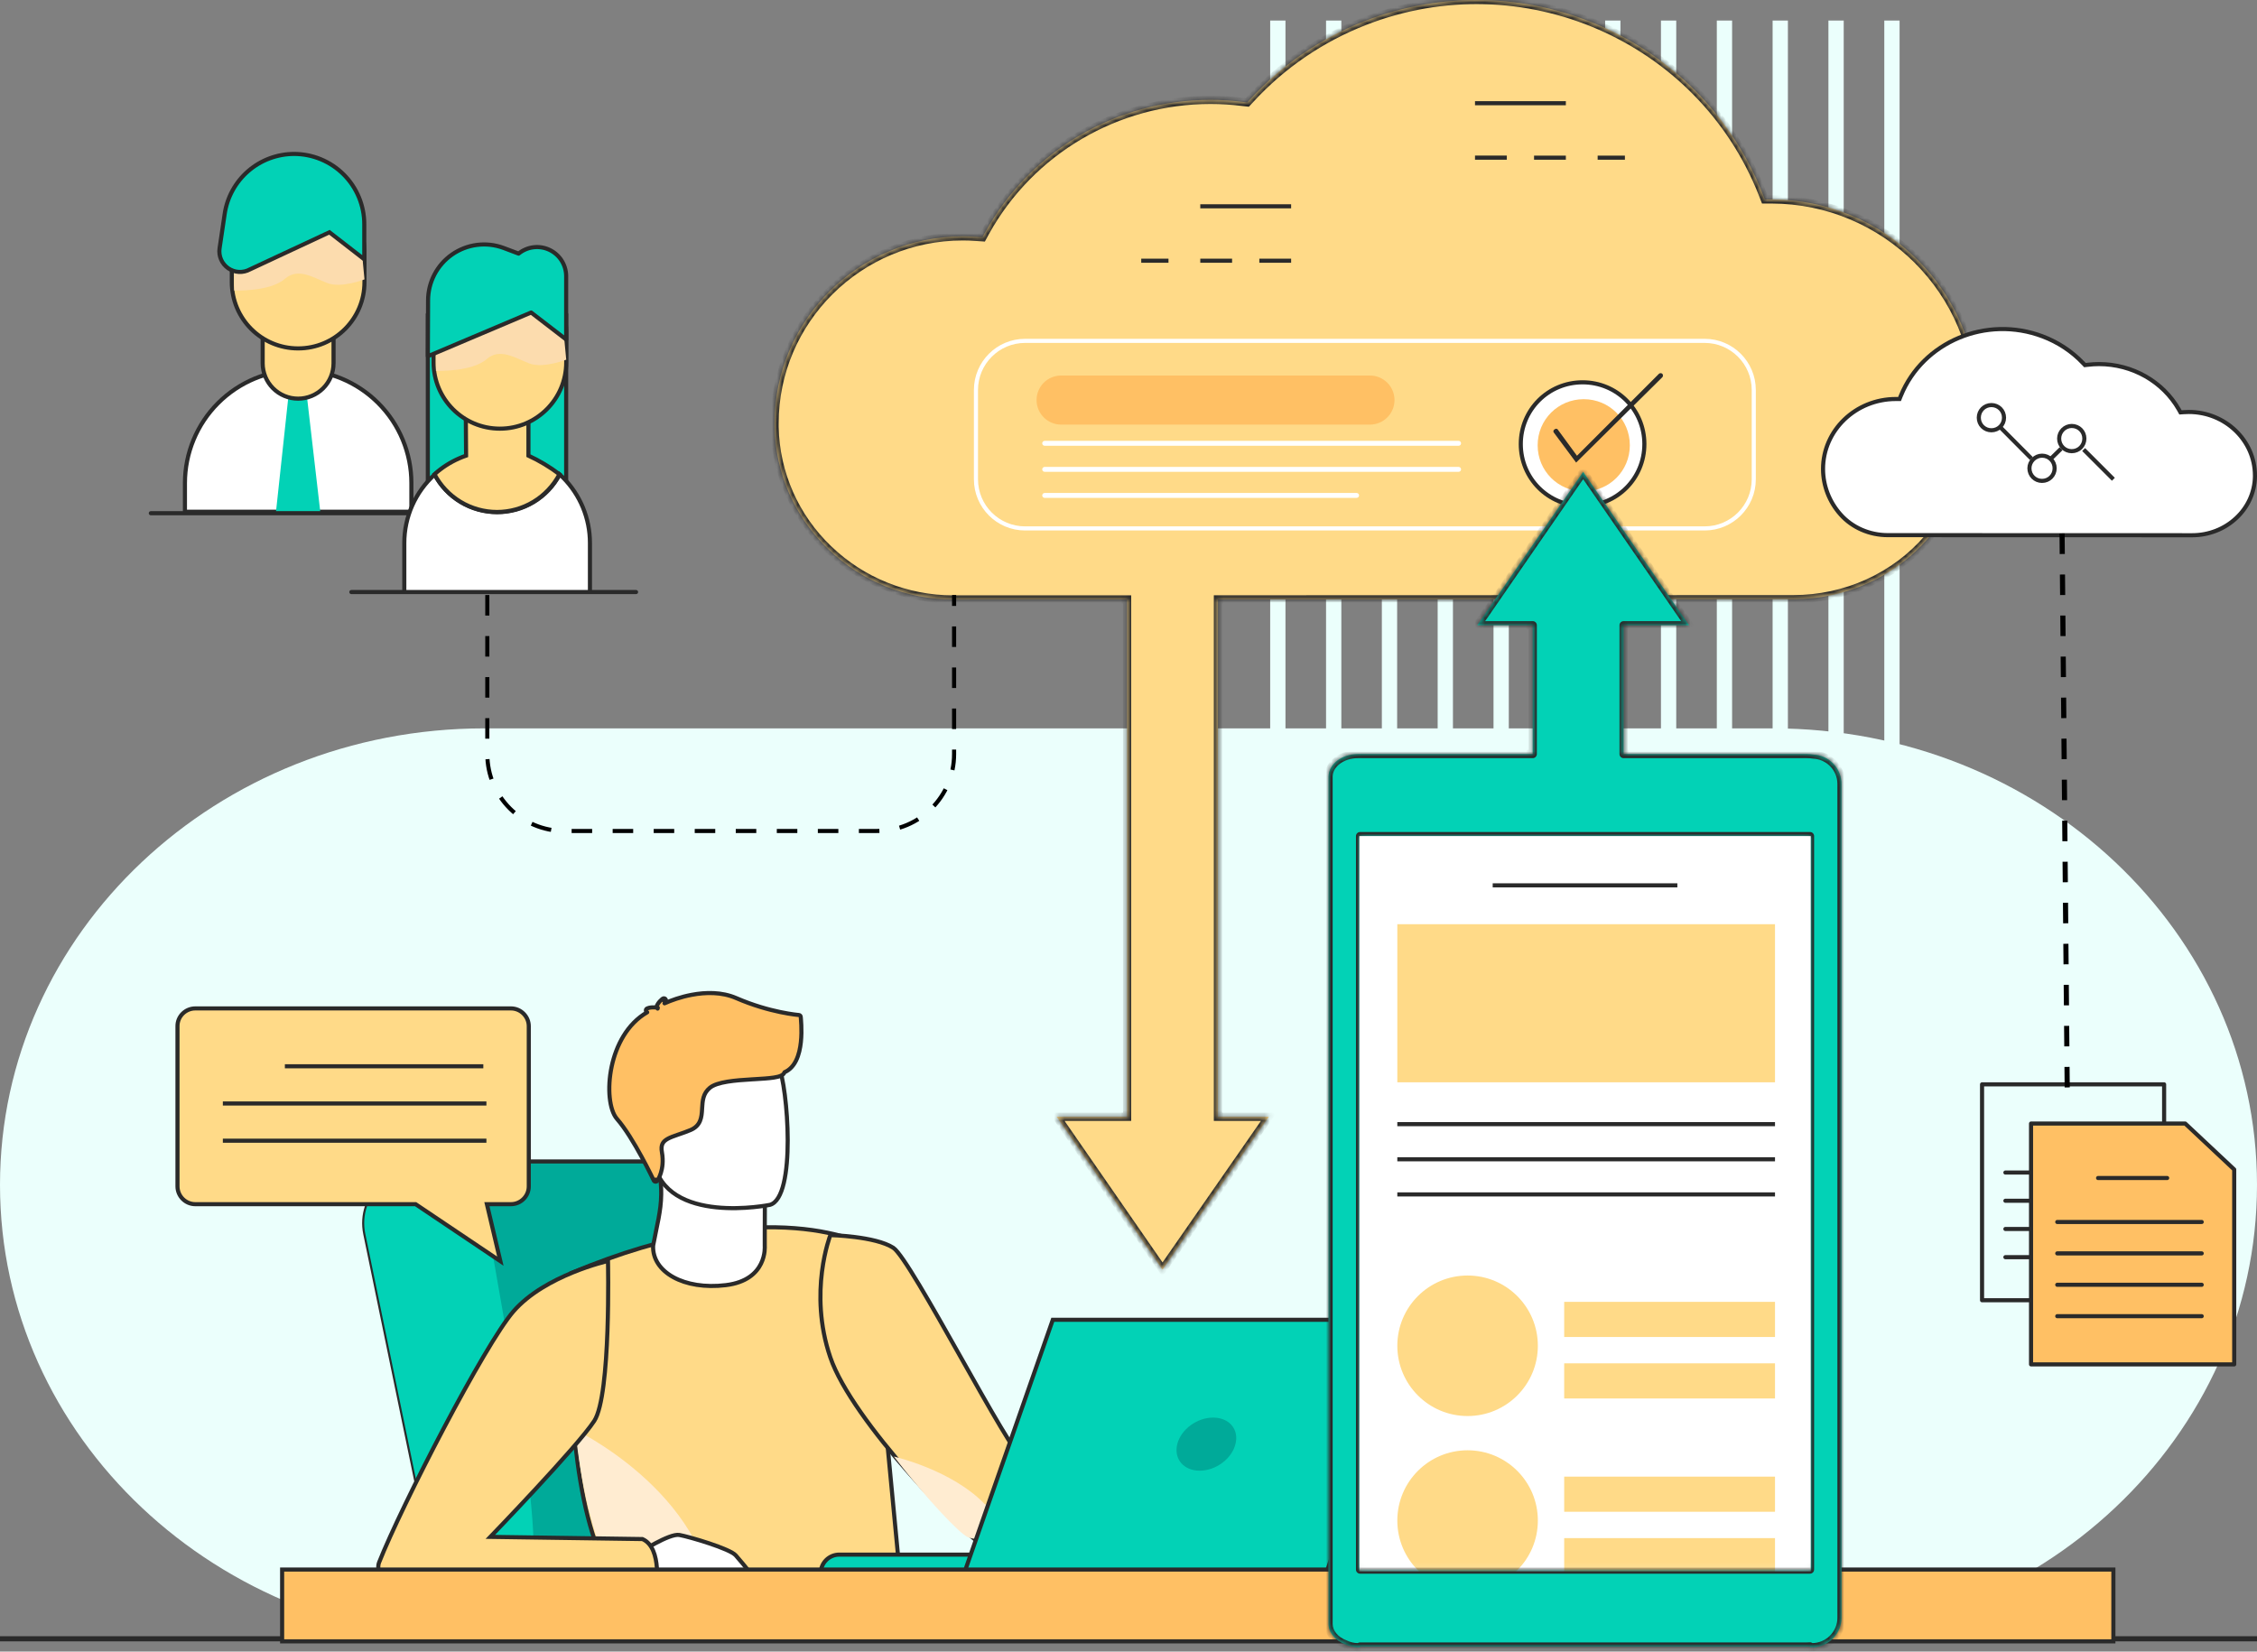 <svg width="440" height="322" viewBox="0 0 440 322" fill="none" xmlns="http://www.w3.org/2000/svg">
<rect x="0" y="0" width="440" height="322" fill="#808080" stroke="none"/>
<path d="M345.595 142.005H94.405C42.266 142.005 0 181.852 0 231.005C0 280.158 42.266 320.005 94.405 320.005H345.595C397.734 320.005 440 280.158 440 231.005C440 181.852 397.734 142.005 345.595 142.005Z" fill="#EBFFFC"/>
<path d="M250.601 4.005H247.621V163.01H250.601V4.005Z" fill="#EBFFFC"/>
<path d="M261.492 4.005H258.512V163.01H261.492V4.005Z" fill="#EBFFFC"/>
<path d="M272.371 4.005H269.391V163.01H272.371V4.005Z" fill="#EBFFFC"/>
<path d="M283.251 4.005H280.271V163.01H283.251V4.005Z" fill="#EBFFFC"/>
<path d="M294.14 4.005H291.16V163.01H294.14V4.005Z" fill="#EBFFFC"/>
<path d="M305.021 4.005H302.041V163.01H305.021V4.005Z" fill="#EBFFFC"/>
<path d="M315.902 4.005H312.922V163.01H315.902V4.005Z" fill="#EBFFFC"/>
<path d="M326.781 4.005H323.801V163.01H326.781V4.005Z" fill="#EBFFFC"/>
<path d="M337.671 4.005H334.691V163.01H337.671V4.005Z" fill="#EBFFFC"/>
<path d="M348.55 4.005H345.57V163.01H348.55V4.005Z" fill="#EBFFFC"/>
<path d="M359.431 4.005H356.451V163.01H359.431V4.005Z" fill="#EBFFFC"/>
<path d="M370.322 4.005H367.342V163.01H370.322V4.005Z" fill="#EBFFFC"/>
<mask id="path-15-inside-1" fill="white">
<path fill-rule="evenodd" clip-rule="evenodd" d="M345.289 38.88H345.341C367.535 38.907 385.617 56.846 385.564 78.975C385.538 88.482 382.111 97.701 375.891 104.929C369.407 112.471 359.812 116.818 349.611 116.818L237.437 116.854V217.728H247.356L226.633 247.53L206 217.728H219.726V116.86L185.82 116.871C176.752 116.871 168.001 113.361 161.491 107.076C154.954 100.843 151.185 92.279 151 83.27V82.537C151 62.424 167.474 46.082 187.691 46.082C188.508 46.082 189.352 46.108 190.38 46.187L191.539 46.266L192.093 45.244C200.897 29.348 217.713 19.474 235.98 19.474C238.062 19.474 240.144 19.605 242.227 19.867L243.149 19.972L243.782 19.291C249.923 12.613 257.541 7.428 266.002 4.128C296.763 -7.867 331.503 7.166 343.602 37.728L344.05 38.88H345.289Z"/>
</mask>
<path fill-rule="evenodd" clip-rule="evenodd" d="M345.289 38.88H345.341C367.535 38.907 385.617 56.846 385.564 78.975C385.538 88.482 382.111 97.701 375.891 104.929C369.407 112.471 359.812 116.818 349.611 116.818L237.437 116.854V217.728H247.356L226.633 247.53L206 217.728H219.726V116.86L185.82 116.871C176.752 116.871 168.001 113.361 161.491 107.076C154.954 100.843 151.185 92.279 151 83.27V82.537C151 62.424 167.474 46.082 187.691 46.082C188.508 46.082 189.352 46.108 190.38 46.187L191.539 46.266L192.093 45.244C200.897 29.348 217.713 19.474 235.98 19.474C238.062 19.474 240.144 19.605 242.227 19.867L243.149 19.972L243.782 19.291C249.923 12.613 257.541 7.428 266.002 4.128C296.763 -7.867 331.503 7.166 343.602 37.728L344.05 38.88H345.289Z" fill="#FFDA88"/>
<path d="M345.341 38.88L345.342 38.08H345.341V38.88ZM385.564 78.975L386.364 78.978V78.977L385.564 78.975ZM375.891 104.929L375.284 104.407L375.284 104.407L375.891 104.929ZM349.611 116.818V116.018H349.611L349.611 116.818ZM237.437 116.854L237.437 116.054L236.637 116.054V116.854H237.437ZM237.437 217.728H236.637V218.528H237.437V217.728ZM247.356 217.728L248.012 218.185L248.886 216.928H247.356V217.728ZM226.633 247.53L225.976 247.985L226.632 248.933L227.29 247.987L226.633 247.53ZM206 217.728V216.928H204.473L205.342 218.184L206 217.728ZM219.726 217.728V218.528H220.526V217.728H219.726ZM219.726 116.86H220.526V116.06L219.726 116.06L219.726 116.86ZM185.82 116.871V117.671H185.82L185.82 116.871ZM161.491 107.076L162.046 106.501L162.043 106.497L161.491 107.076ZM151 83.27H150.2V83.279L150.2 83.287L151 83.27ZM190.38 46.187L190.319 46.985L190.326 46.985L190.38 46.187ZM191.539 46.266L191.485 47.064L191.998 47.099L192.243 46.647L191.539 46.266ZM192.093 45.244L191.393 44.857L191.39 44.863L192.093 45.244ZM242.227 19.867L242.127 20.661L242.137 20.662L242.227 19.867ZM243.149 19.972L243.059 20.767L243.46 20.812L243.735 20.517L243.149 19.972ZM243.782 19.291L244.368 19.836L244.371 19.833L243.782 19.291ZM266.002 4.128L265.712 3.382L265.712 3.382L266.002 4.128ZM343.602 37.728L344.347 37.438L344.345 37.434L343.602 37.728ZM344.05 38.88L343.304 39.17L343.502 39.68H344.05V38.88ZM345.341 38.08H345.289V39.68H345.341V38.08ZM386.364 78.977C386.418 56.399 367.972 38.107 345.342 38.08L345.34 39.68C367.098 39.706 384.816 57.292 384.764 78.974L386.364 78.977ZM376.497 105.45C382.842 98.078 386.337 88.675 386.364 78.978L384.764 78.973C384.739 88.289 381.381 97.323 375.284 104.407L376.497 105.45ZM349.611 117.618C360.039 117.618 369.857 113.174 376.497 105.45L375.284 104.407C368.956 111.768 359.585 116.018 349.611 116.018V117.618ZM237.438 117.654L349.612 117.618L349.611 116.018L237.437 116.054L237.438 117.654ZM238.237 217.728V116.854H236.637V217.728H238.237ZM247.356 216.928H237.437V218.528H247.356V216.928ZM227.29 247.987L248.012 218.185L246.699 217.272L225.977 247.073L227.29 247.987ZM205.342 218.184L225.976 247.985L227.291 247.075L206.658 217.273L205.342 218.184ZM219.726 216.928H206V218.528H219.726V216.928ZM218.926 116.86V217.728H220.526V116.86H218.926ZM185.82 117.671L219.726 117.66L219.726 116.06L185.819 116.071L185.82 117.671ZM160.935 107.652C167.596 114.082 176.547 117.671 185.82 117.671V116.071C176.958 116.071 168.406 112.641 162.046 106.501L160.935 107.652ZM150.2 83.287C150.389 92.509 154.248 101.275 160.939 107.655L162.043 106.497C155.66 100.411 151.98 92.05 151.8 83.254L150.2 83.287ZM150.2 82.537V83.27H151.8V82.537H150.2ZM187.691 45.282C167.037 45.282 150.2 61.977 150.2 82.537H151.8C151.8 62.871 167.911 46.882 187.691 46.882V45.282ZM190.441 45.389C189.391 45.309 188.527 45.282 187.691 45.282V46.882C188.489 46.882 189.312 46.908 190.319 46.985L190.441 45.389ZM191.593 45.468L190.434 45.389L190.326 46.985L191.485 47.064L191.593 45.468ZM191.39 44.863L190.836 45.885L192.243 46.647L192.796 45.626L191.39 44.863ZM235.98 18.674C217.424 18.674 200.339 28.704 191.393 44.857L192.793 45.632C201.455 29.991 218.002 20.274 235.98 20.274V18.674ZM242.327 19.073C240.211 18.808 238.096 18.674 235.98 18.674V20.274C238.029 20.274 240.077 20.403 242.127 20.661L242.327 19.073ZM243.24 19.177L242.317 19.072L242.137 20.662L243.059 20.767L243.24 19.177ZM243.196 18.747L242.563 19.427L243.735 20.517L244.368 19.836L243.196 18.747ZM265.712 3.382C257.138 6.726 249.418 11.981 243.193 18.75L244.371 19.833C250.429 13.245 257.944 8.129 266.293 4.873L265.712 3.382ZM344.345 37.434C332.084 6.458 296.879 -8.771 265.712 3.382L266.293 4.873C296.647 -6.963 330.923 7.873 342.858 38.023L344.345 37.434ZM344.795 38.59L344.347 37.438L342.856 38.018L343.304 39.17L344.795 38.59ZM345.289 38.08H344.05V39.68H345.289V38.08Z" fill="#2A2A2A" mask="url(#path-15-inside-1)"/>
<path d="M199.842 66.456H332.315C337.606 66.456 341.896 70.745 341.896 76.036V93.442C341.896 98.733 337.606 103.023 332.315 103.023H199.842C194.551 103.023 190.261 98.733 190.261 93.442V76.036C190.261 70.745 194.551 66.456 199.842 66.456Z" stroke="white" stroke-width="0.8"/>
<path d="M267.073 73.213H206.865C204.222 73.213 202.08 75.355 202.08 77.997C202.08 80.64 204.222 82.782 206.865 82.782H267.073C269.715 82.782 271.857 80.64 271.857 77.997C271.857 75.355 269.715 73.213 267.073 73.213Z" fill="#FFC064"/>
<path d="M264.508 97.068H203.658C203.531 97.068 203.41 97.018 203.32 96.928C203.23 96.838 203.18 96.717 203.18 96.59C203.18 96.463 203.23 96.341 203.32 96.251C203.41 96.162 203.531 96.111 203.658 96.111H264.469C264.596 96.111 264.718 96.162 264.808 96.251C264.897 96.341 264.948 96.463 264.948 96.59C264.948 96.717 264.897 96.838 264.808 96.928C264.718 97.018 264.596 97.068 264.469 97.068H264.508Z" fill="white"/>
<path d="M284.401 91.987H203.658C203.531 91.987 203.41 91.937 203.32 91.847C203.23 91.757 203.18 91.636 203.18 91.509C203.18 91.382 203.23 91.26 203.32 91.17C203.41 91.081 203.531 91.03 203.658 91.03H284.354C284.481 91.03 284.602 91.081 284.692 91.17C284.782 91.26 284.832 91.382 284.832 91.509C284.832 91.636 284.782 91.757 284.692 91.847C284.602 91.937 284.481 91.987 284.354 91.987H284.401Z" fill="white"/>
<path d="M284.401 86.908H203.658C203.531 86.908 203.41 86.858 203.32 86.768C203.23 86.678 203.18 86.556 203.18 86.43C203.18 86.303 203.23 86.181 203.32 86.091C203.41 86.002 203.531 85.951 203.658 85.951H284.354C284.481 85.951 284.602 86.002 284.692 86.091C284.782 86.181 284.832 86.303 284.832 86.43C284.832 86.556 284.782 86.678 284.692 86.768C284.602 86.858 284.481 86.908 284.354 86.908H284.401Z" fill="white"/>
<path d="M251.705 50.832H245.506" stroke="#2A2A2A" stroke-width="0.8" stroke-miterlimit="10" stroke-linejoin="round"/>
<path d="M240.193 50.833H233.994" stroke="#2A2A2A" stroke-width="0.8" stroke-miterlimit="10" stroke-linejoin="round"/>
<path d="M227.795 50.833H222.482" stroke="#2A2A2A" stroke-width="0.8" stroke-miterlimit="10" stroke-linejoin="round"/>
<path d="M251.705 40.219H233.994" stroke="#2A2A2A" stroke-width="0.8" stroke-miterlimit="10" stroke-linejoin="round"/>
<path d="M287.551 30.736H293.75" stroke="#2A2A2A" stroke-width="0.8" stroke-miterlimit="10" stroke-linejoin="round"/>
<path d="M299.062 30.737H305.261" stroke="#2A2A2A" stroke-width="0.8" stroke-miterlimit="10" stroke-linejoin="round"/>
<path d="M311.461 30.737H316.774" stroke="#2A2A2A" stroke-width="0.8" stroke-miterlimit="10" stroke-linejoin="round"/>
<path d="M287.551 20.124H305.262" stroke="#2A2A2A" stroke-width="0.8" stroke-miterlimit="10" stroke-linejoin="round"/>
<path d="M370.415 77.541L370.314 77.792H370.044H369.595H369.576C361.74 77.801 355.382 83.93 355.4 91.457C355.409 94.693 356.614 97.833 358.804 100.297L358.805 100.297C361.075 102.853 364.441 104.334 368.028 104.334H368.029L427.382 104.352C427.382 104.352 427.382 104.352 427.382 104.352C430.569 104.352 433.642 103.158 435.925 101.024L435.927 101.022C438.217 98.909 439.534 96.008 439.6 92.96V92.96V92.96V92.959V92.959V92.958V92.958V92.957V92.957V92.956V92.956V92.955V92.955V92.954V92.954V92.953V92.953V92.952V92.952V92.951V92.951V92.95V92.95V92.949V92.949V92.948V92.948V92.948V92.947V92.947V92.946V92.946V92.945V92.945V92.944V92.944V92.943V92.943V92.942V92.942V92.941V92.941V92.94V92.94V92.939V92.939V92.938V92.938V92.937V92.937V92.936V92.936V92.935V92.935V92.934V92.934V92.933V92.933V92.933V92.932V92.931V92.931V92.93V92.93V92.93V92.929V92.929V92.928V92.928V92.927V92.927V92.926V92.926V92.925V92.925V92.924V92.924V92.923V92.923V92.922V92.922V92.921V92.921V92.92V92.92V92.919V92.919V92.918V92.918V92.917V92.917V92.916V92.916V92.915V92.915V92.915V92.914V92.913V92.913V92.912V92.912V92.912V92.911V92.911V92.91V92.91V92.909V92.909V92.908V92.908V92.907V92.907V92.906V92.906V92.905V92.905V92.904V92.904V92.903V92.903V92.902V92.902V92.901V92.901V92.9V92.9V92.899V92.899V92.898V92.898V92.897V92.897V92.897V92.896V92.895V92.895V92.894V92.894V92.894V92.893V92.892V92.892V92.892V92.891V92.891V92.89V92.89V92.889V92.889V92.888V92.888V92.887V92.887V92.886V92.886V92.885V92.885V92.884V92.884V92.883V92.883V92.882V92.882V92.881V92.881V92.88V92.88V92.879V92.879V92.878V92.878V92.877V92.877V92.876V92.876V92.875V92.875V92.874V92.874V92.873V92.873V92.872V92.872V92.871V92.871V92.871V92.87V92.87V92.869V92.868V92.868V92.868V92.867V92.867V92.866V92.865V92.865V92.865V92.864V92.864V92.863V92.863V92.862V92.862V92.861V92.861V92.86V92.86V92.859V92.859V92.858V92.858V92.857V92.857V92.856V92.856V92.855V92.855V92.854V92.854V92.853V92.853V92.852V92.852V92.851V92.851V92.85V92.85V92.849V92.849V92.848V92.848V92.847V92.847V92.846V92.846V92.845V92.845V92.844V92.844V92.843V92.843V92.842V92.842V92.841V92.841V92.84V92.84V92.839V92.839V92.838V92.838V92.837V92.837V92.836V92.836V92.835V92.835V92.834V92.834V92.833V92.833V92.832V92.832V92.831V92.831V92.83V92.83V92.829V92.829V92.828V92.828V92.827V92.827V92.826V92.826V92.825V92.825V92.824V92.824V92.823V92.823V92.822V92.822V92.821V92.821V92.82V92.82V92.819V92.819V92.818V92.818V92.817V92.817V92.816V92.816V92.815V92.815V92.814V92.814V92.813V92.813V92.812V92.812V92.811V92.811V92.81V92.81V92.809V92.809V92.808V92.808V92.807V92.807V92.806V92.806V92.805V92.805V92.804V92.804V92.803V92.803V92.802V92.802V92.801V92.801V92.8V92.8V92.799V92.799V92.798V92.798V92.797V92.796V92.796V92.796V92.795V92.794V92.794V92.793V92.793V92.793V92.792V92.791V92.791V92.79V92.79V92.789V92.789V92.788V92.788V92.787V92.787V92.786V92.786V92.785V92.785V92.784V92.784V92.783V92.783V92.782V92.782V92.781V92.781V92.78V92.78V92.779V92.779V92.778V92.778V92.777V92.777V92.776V92.776V92.775V92.775V92.774V92.773V92.773V92.772V92.772V92.772V92.771V92.77V92.77V92.769V92.769V92.768V92.768V92.767V92.767V92.766V92.766V92.765V92.765V92.764V92.764V92.763V92.763V92.762V92.762V92.761V92.761V92.76V92.76V92.759V92.758V92.758V92.757V92.757V92.756V92.756V92.755V92.755V92.754V92.754V92.753V92.753V92.752V92.752V92.751V92.751V92.75V92.75V92.749V92.749V92.748V92.748V92.747V92.746V92.746V92.746V92.745V92.744V92.744V92.743V92.743V92.742V92.742V92.741V92.741V92.74V92.74V92.739V92.739V92.738V92.738V92.737V92.737V92.736V92.736V92.735V92.734V92.734V92.733V92.733V92.732V92.732V92.731V92.731V92.73V92.73V92.729V92.729V92.728V92.728V92.727V92.727V92.726V92.725V92.725V92.724V92.724V92.723V92.723V92.722V92.722V92.721V92.721V92.72V92.72V92.719V92.719V92.718V92.717V92.717V92.716V92.716V92.715V92.715V92.714V92.714V92.713V92.713V92.712V92.712V92.711V92.71V92.71V92.709V92.709V92.708V92.708V92.707C439.6 85.887 433.824 80.318 426.704 80.318C426.417 80.318 426.122 80.327 425.759 80.354L425.756 80.354L425.336 80.382L425.084 80.398L424.961 80.178L424.762 79.823C424.762 79.822 424.761 79.822 424.761 79.821C421.644 74.375 415.686 70.984 409.206 70.984C408.467 70.984 407.729 71.029 406.99 71.119L406.986 71.119L406.651 71.156L406.455 71.178L406.319 71.035L406.09 70.796L406.088 70.795C403.905 68.497 401.196 66.711 398.185 65.574C387.232 61.439 374.876 66.627 370.577 77.138C370.577 77.138 370.577 77.138 370.576 77.139L370.415 77.541Z" fill="white" stroke="#2A2A2A" stroke-width="0.8"/>
<path d="M396.021 89.403L389.91 83.257" stroke="#2A2A2A" stroke-width="0.8" stroke-miterlimit="10" stroke-linejoin="round"/>
<path d="M401.814 87.472L399.953 89.298" stroke="#2A2A2A" stroke-width="0.8" stroke-miterlimit="10" stroke-linejoin="round"/>
<path d="M412 93.442L406.205 87.647" stroke="#2A2A2A" stroke-width="0.8" stroke-miterlimit="10" stroke-linejoin="round"/>
<path d="M401.43 85.505C401.43 86.875 402.518 87.964 403.888 87.964C405.258 87.964 406.346 86.875 406.346 85.505C406.346 84.136 405.258 83.047 403.888 83.047C402.554 83.047 401.43 84.136 401.43 85.505Z" stroke="#2A2A2A" stroke-width="0.8" stroke-miterlimit="10" stroke-linejoin="round"/>
<path d="M395.635 91.298C395.635 92.668 396.723 93.757 398.093 93.757C399.463 93.757 400.551 92.668 400.551 91.298C400.551 89.928 399.463 88.84 398.093 88.84C396.759 88.84 395.635 89.964 395.635 91.298Z" stroke="#2A2A2A" stroke-width="0.8" stroke-miterlimit="10" stroke-linejoin="round"/>
<path d="M385.766 81.431C385.766 82.801 386.854 83.889 388.224 83.889C389.594 83.889 390.682 82.801 390.682 81.431C390.682 80.061 389.594 78.973 388.224 78.973C386.854 78.973 385.766 80.061 385.766 81.431Z" stroke="#2A2A2A" stroke-width="0.8" stroke-miterlimit="10" stroke-linejoin="round"/>
<path d="M320.569 86.583C320.569 93.277 315.216 98.629 308.522 98.629C301.829 98.629 296.476 93.277 296.476 86.583C296.476 79.889 301.829 74.537 308.522 74.537C315.216 74.537 320.569 79.889 320.569 86.583Z" fill="white" stroke="#2A2A2A" stroke-width="0.8"/>
<path d="M317.736 86.812C317.736 91.804 313.742 95.798 308.75 95.798C303.757 95.798 299.764 91.804 299.764 86.812C299.764 81.82 303.757 77.826 308.75 77.826C313.742 77.826 317.736 81.82 317.736 86.812Z" fill="#FFC064"/>
<path d="M307.264 90.185L302.937 84.361C302.771 84.194 302.771 83.862 303.104 83.695C303.27 83.529 303.603 83.529 303.769 83.862L307.43 88.854L323.405 72.879C323.572 72.712 323.905 72.712 324.071 72.879C324.237 73.045 324.237 73.378 324.071 73.544L307.264 90.185Z" fill="#2A2A2A"/>
<path d="M159.079 293.806C155.195 277.729 148.928 250.629 145.599 236.185C144.304 230.528 138.407 226.445 131.563 226.445H85.316C76.437 226.445 69.708 233.172 71.211 240.539L84.021 302.612C85.316 308.872 92.184 313.207 99.676 312.507L146.639 308.152C154.987 307.394 160.767 300.746 159.079 293.806Z" fill="#00AA99" stroke="#2A2A2A" stroke-width="0.8"/>
<g style="mix-blend-mode:soft-light">
<path d="M92.814 226.445H85.316C76.437 226.445 69.708 233.172 71.211 240.539L84.021 302.612C85.316 308.872 92.184 313.207 99.676 312.507C108.475 314.259 102.881 282.378 92.814 226.445Z" fill="#02D2B6"/>
</g>
<path d="M169.336 243.002L175.799 310.943C175.799 310.943 168.284 314.623 139.219 317.31C138.499 317.388 137.759 317.446 137 317.504C120.317 318.848 114.302 301.501 112.141 281.411C110.291 264.28 111.382 248.2 111.382 248.2C150.316 231.808 169.336 243.002 169.336 243.002Z" fill="#FFDA88" stroke="#2A2A2A" stroke-width="0.8"/>
<path d="M235.991 299.081C230.155 301.604 195.804 302.872 192.523 301.825C190.844 301.29 183.956 294.864 177.051 286.995C170.523 279.566 163.973 270.831 161.87 264.637C157.517 251.894 161.881 240.8 161.881 240.8C161.881 240.8 170.639 241.008 174.139 243.269C177.639 245.53 196.971 283.664 199.667 284.733C202.363 285.802 234.614 288.565 238.262 290.421C238.281 290.441 241.827 296.559 235.991 299.081Z" fill="#FFDA88" stroke="#2A2A2A" stroke-width="0.8"/>
<path d="M149.088 240.804V242.925C149.088 242.925 149.672 249.564 141.496 250.557C133.32 251.549 127.11 247.987 127.324 242.867C128.063 238.896 128.862 236.17 128.901 232.88C128.92 231.654 128.842 230.369 128.609 228.909L144.455 228.559L149.127 229.318L149.088 240.804Z" fill="white" stroke="#2A2A2A" stroke-width="0.8"/>
<path d="M150.083 234.905C150.083 234.905 129.778 239.032 127.403 226.359C125.028 213.685 120.804 205.665 133.652 202.492C146.501 199.319 149.946 203.679 151.757 207.728C153.587 211.758 155.3 233.503 150.083 234.905Z" fill="white" stroke="#2A2A2A" stroke-width="0.8"/>
<path d="M127.811 229.98C128.136 230.213 128.136 230.212 128.136 230.212L128.137 230.212L128.137 230.211L128.139 230.209L128.144 230.202L128.159 230.179C128.172 230.16 128.189 230.133 128.21 230.099C128.253 230.031 128.311 229.932 128.378 229.804C128.512 229.548 128.681 229.175 128.83 228.697C129.129 227.739 129.347 226.36 129.042 224.653L129.041 224.651C128.9 223.886 128.969 223.367 129.156 222.985C129.342 222.602 129.674 222.3 130.173 222.025C130.677 221.746 131.314 221.513 132.077 221.25C132.174 221.216 132.272 221.183 132.373 221.148C133.053 220.915 133.81 220.655 134.604 220.323L134.604 220.323C135.588 219.909 136.148 219.294 136.46 218.556C136.762 217.843 136.821 217.037 136.866 216.274C136.869 216.224 136.872 216.175 136.874 216.125C136.962 214.608 137.044 213.18 138.401 212.068C139.091 211.507 140.298 211.136 141.803 210.888C143.29 210.643 144.991 210.529 146.611 210.432C146.767 210.423 146.924 210.414 147.079 210.405C148.514 210.321 149.869 210.241 150.885 210.081C151.445 209.993 151.941 209.875 152.302 209.698C152.572 209.566 152.843 209.357 152.939 209.046C154.001 208.59 154.725 207.729 155.213 206.72C155.734 205.644 156.001 204.374 156.13 203.165C156.259 201.952 156.252 200.777 156.214 199.882C156.195 199.433 156.168 199.053 156.146 198.772C156.138 198.681 156.132 198.599 156.126 198.529C156.123 198.492 156.12 198.459 156.118 198.429C156.114 198.386 156.111 198.352 156.11 198.325C156.108 198.296 156.108 198.286 156.108 198.287C156.108 198.078 155.946 197.904 155.738 197.888L155.738 197.888L155.738 197.888L155.737 197.888L155.735 197.888L155.724 197.887L155.678 197.883C155.637 197.879 155.574 197.873 155.492 197.865C155.328 197.848 155.085 197.82 154.771 197.778C154.144 197.694 153.237 197.551 152.122 197.319C149.891 196.853 146.833 196.028 143.525 194.591L143.524 194.591C140.706 193.369 137.549 193.443 134.845 193.954C132.698 194.36 130.807 195.047 129.547 195.613C129.605 195.499 129.674 195.382 129.756 195.264C129.866 195.104 129.846 194.888 129.708 194.752C129.57 194.615 129.354 194.597 129.196 194.709L129.427 195.036C129.196 194.709 129.196 194.709 129.196 194.709L129.196 194.709L129.195 194.71L129.194 194.711L129.19 194.713L129.178 194.722C129.169 194.729 129.156 194.738 129.14 194.751C129.108 194.776 129.063 194.811 129.01 194.856C128.904 194.946 128.761 195.078 128.613 195.244C128.361 195.526 128.069 195.933 127.934 196.43C127.819 196.417 127.677 196.405 127.52 196.4C127.131 196.388 126.592 196.414 126.145 196.619C125.964 196.702 125.871 196.907 125.929 197.098C125.966 197.221 126.058 197.315 126.172 197.357C122.256 199.611 120.115 203.849 119.248 207.908C118.788 210.065 118.681 212.195 118.866 213.991C119.048 215.768 119.523 217.286 120.288 218.155C121.891 219.977 123.679 222.964 125.075 225.521C125.771 226.795 126.364 227.953 126.785 228.793C126.994 229.212 127.161 229.552 127.275 229.787C127.332 229.905 127.375 229.996 127.405 230.057L127.438 230.127L127.446 230.145L127.449 230.149L127.449 230.15L127.449 230.15L127.811 229.98ZM127.811 229.98L128.136 230.213C128.054 230.328 127.916 230.391 127.775 230.378C127.634 230.365 127.51 230.279 127.449 230.15L127.811 229.98ZM128.236 196.473C128.236 196.473 128.236 196.473 128.236 196.473L128.205 196.638L128.205 196.638C128.231 196.497 128.235 196.476 128.236 196.473Z" fill="#FFC064" stroke="#2A2A2A" stroke-width="0.8" stroke-linejoin="round"/>
<g style="mix-blend-mode:multiply">
<path d="M139.395 318.81C138.675 318.888 137.935 318.946 137.176 319.005C120.492 320.348 114.301 298.836 112.141 278.746C114.165 279.758 141.517 293.678 139.395 318.81Z" fill="#FFECD1"/>
</g>
<path d="M124.619 302.728C124.619 302.728 130.498 298.913 132.445 299.263C134.391 299.613 142.353 301.949 143.444 303.254C145.157 305.278 148.155 308.51 146.441 308.86C144.728 309.211 129.583 309.97 127.831 309.814C126.098 309.639 122.029 307.945 124.619 302.728Z" fill="white" stroke="#2A2A2A" stroke-width="0.8"/>
<path d="M118.526 245.845C118.526 245.845 106.261 248.59 100.109 255.656C94.522 262.08 78.345 293.384 73.887 304.655C73.186 306.446 75.172 310.359 76.788 311.43C80.817 314.117 89.091 316.044 109.571 312.676L127.889 310.009C127.889 310.009 129.233 301.794 125.242 300.061L95.593 299.633C95.593 299.633 112.569 282.054 115.859 277.012C119.129 271.95 118.526 245.845 118.526 245.845Z" fill="#FFDA88" stroke="#2A2A2A" stroke-width="0.8"/>
<g style="mix-blend-mode:multiply">
<path d="M232.337 299.716C226.355 301.87 191.992 300.992 188.783 299.743C187.14 299.105 180.667 292.261 174.266 283.977C174.611 284.047 185.614 286.651 191.938 293.207C191.938 293.207 195.658 295.286 206.274 295.274C216.907 295.283 230.471 296.165 232.337 299.716Z" fill="#FFECD1"/>
</g>
<path d="M205.375 306.717H160C160 304.713 161.621 303.092 163.625 303.092H205.375V306.717Z" fill="#02D2B6" stroke="#2A2A2A" stroke-width="0.8"/>
<path d="M205.241 257.311H275.386L258.565 306.716H187.969L205.241 257.311Z" fill="#02D2B6" stroke="#2A2A2A" stroke-width="0.8"/>
<path d="M240.848 281.554C240.139 284.414 237.005 286.73 233.872 286.73C230.738 286.73 228.799 284.414 229.507 281.554C230.216 278.693 233.35 276.378 236.483 276.378C239.654 276.378 241.594 278.693 240.848 281.554Z" fill="#00AA99"/>
<path d="M99.614 234.771H94.922L97.31 244.883L97.544 245.876L96.698 245.307L81.019 234.771H38.073C36.169 234.771 34.601 233.204 34.601 231.3V200.079C34.578 198.17 36.151 196.605 38.073 196.605H99.614C101.518 196.605 103.086 198.173 103.086 200.077V231.3C103.086 233.204 101.518 234.771 99.614 234.771Z" fill="#FFDA88" stroke="#2A2A2A" stroke-width="0.8"/>
<path d="M94.826 222.395H43.444" stroke="#2A2A2A" stroke-width="0.8"/>
<path d="M94.826 215.14H43.444" stroke="#2A2A2A" stroke-width="0.8"/>
<path d="M94.223 207.886H55.535" stroke="#2A2A2A" stroke-width="0.8"/>
<path d="M440 319.005H0V320.005H440V319.005Z" fill="#2A2A2A"/>
<rect x="55" y="306.005" width="357" height="14" fill="#FFC064" stroke="#2A2A2A" stroke-width="0.8"/>
<path d="M58.126 72.121C63.98 72.121 69.595 74.447 73.734 78.586C77.874 82.726 80.199 88.34 80.199 94.194V99.766H36.053V94.194C36.053 88.34 38.378 82.726 42.518 78.586C46.657 74.447 52.272 72.121 58.126 72.121Z" fill="white" stroke="#2A2A2A" stroke-width="0.8"/>
<path d="M56.176 77.734L53.803 99.774H62.438L59.886 77.734H56.176Z" fill="#02D2B6"/>
<line x1="29.4" y1="100.057" x2="84.29" y2="100.057" stroke="#2A2A2A" stroke-width="0.8" stroke-linecap="round" stroke-linejoin="round"/>
<path d="M51.207 58.112H65.024V70.815C65.024 72.647 64.296 74.404 63 75.7C61.705 76.995 59.948 77.723 58.115 77.723C56.283 77.723 54.526 76.995 53.23 75.7C51.935 74.404 51.207 72.647 51.207 70.815V58.112Z" fill="#FFDA88" stroke="#2A2A2A" stroke-width="0.8"/>
<path d="M58.128 36.249H58.117C50.978 36.249 45.191 42.036 45.191 49.174V55.002C45.191 62.14 50.978 67.927 58.117 67.927H58.128C65.266 67.927 71.053 62.14 71.053 55.002V49.174C71.053 42.036 65.266 36.249 58.128 36.249Z" fill="#FFDA88" stroke="#2A2A2A" stroke-width="0.8"/>
<g style="mix-blend-mode:multiply">
<path d="M45.648 50.033V56.641C45.648 56.641 52.635 56.92 55.554 54.346C58.128 52.117 61.125 54.145 63.833 55.193C66.541 56.24 71.053 54.468 71.053 54.468L70.106 44.44L62.106 38.69L53.025 41.51L45.648 50.033Z" fill="#FCDCAE"/>
</g>
<path d="M48.732 52.518L64.22 45.286L71.017 50.556V43.715C71.017 40.08 69.573 36.594 67.003 34.024C64.433 31.454 60.947 30.01 57.312 30.01C54.026 30.021 50.855 31.212 48.374 33.365C45.893 35.519 44.269 38.492 43.796 41.743L42.804 48.428C42.698 49.169 42.801 49.924 43.101 50.61C43.401 51.295 43.886 51.883 44.502 52.308C45.118 52.733 45.84 52.978 46.587 53.015C47.334 53.052 48.077 52.88 48.732 52.518Z" fill="#02D2B6" stroke="#2A2A2A" stroke-width="0.8"/>
<path d="M110.373 61.51H83.408V104.843H110.373V61.51Z" fill="#02D2B6" stroke="#2A2A2A" stroke-width="0.8"/>
<path d="M115.008 105.879V115.428H78.818V105.879C78.814 103.359 79.34 100.867 80.361 98.564C81.382 96.26 82.876 94.197 84.745 92.508C85.914 94.727 87.667 96.584 89.814 97.88C91.962 99.175 94.422 99.86 96.93 99.86C99.438 99.86 101.898 99.175 104.045 97.88C106.192 96.584 107.945 94.727 109.114 92.508C109.326 92.697 109.537 92.887 109.738 93.087C113.121 96.484 115.017 101.085 115.008 105.879Z" fill="white"/>
<path d="M115.008 115.428V105.879C115.017 101.085 113.121 96.484 109.738 93.087C109.537 92.887 109.326 92.697 109.114 92.508C107.945 94.727 106.192 96.584 104.045 97.88C101.898 99.175 99.438 99.86 96.93 99.86C94.422 99.86 91.962 99.175 89.814 97.88C87.667 96.584 85.914 94.727 84.745 92.508C82.876 94.197 81.382 96.26 80.361 98.564C79.34 100.867 78.814 103.359 78.818 105.879V115.428M115.008 115.428H78.818M115.008 115.428H124M78.818 115.428H68.494" stroke="#2A2A2A" stroke-width="0.8" stroke-linecap="round"/>
<path d="M89.481 89.377C89.934 89.176 90.395 88.994 90.863 88.831L90.763 74.346H103.019V88.831C105.16 89.823 107.188 91.041 109.07 92.463C107.901 94.682 106.148 96.54 104.001 97.835C101.854 99.131 99.393 99.816 96.885 99.816C94.378 99.816 91.917 99.131 89.77 97.835C87.623 96.54 85.87 94.682 84.701 92.463C86.119 91.185 87.733 90.143 89.481 89.377Z" fill="#FFDA88" stroke="#2A2A2A" stroke-width="0.8"/>
<path d="M97.46 51.895H97.449C90.31 51.895 84.523 57.681 84.523 64.82V70.647C84.523 77.786 90.31 83.573 97.449 83.573H97.46C104.598 83.573 110.385 77.786 110.385 70.647V64.82C110.385 57.681 104.598 51.895 97.46 51.895Z" fill="#FFDA88" stroke="#2A2A2A" stroke-width="0.8"/>
<g style="mix-blend-mode:multiply">
<path d="M84.981 65.688V72.296C84.981 72.296 91.967 72.574 94.886 70C97.46 67.772 100.457 69.8 103.165 70.847C105.873 71.894 110.385 70.123 110.385 70.123L109.438 60.094L101.393 54.312L92.312 57.131L84.981 65.688Z" fill="#FCDCAE"/>
</g>
<path d="M83.408 69.454L103.543 60.93L110.373 66.19V53.81C110.366 52.739 110.056 51.692 109.479 50.789C108.902 49.886 108.082 49.165 107.113 48.709C106.143 48.252 105.065 48.078 104.002 48.208C102.938 48.338 101.933 48.766 101.102 49.443L98.139 48.328C96.488 47.722 94.716 47.523 92.972 47.748C91.228 47.974 89.564 48.617 88.122 49.624C86.68 50.63 85.503 51.97 84.69 53.529C83.877 55.089 83.453 56.821 83.453 58.579L83.408 69.454Z" fill="#02D2B6" stroke="#2A2A2A" stroke-width="0.8" stroke-linecap="round" stroke-linejoin="round"/>
<path d="M413.495 211.41H386.4V253.501H421.893V219.258V211.41H413.495Z" fill="#EBFFFC" stroke="#2A2A2A" stroke-width="0.8" stroke-linecap="round" stroke-linejoin="round"/>
<path d="M416.244 228.605H390.949" stroke="#2A2A2A" stroke-width="0.8" stroke-linecap="round" stroke-linejoin="round"/>
<path d="M410.195 220.907L398.098 220.907" stroke="#2A2A2A" stroke-width="0.8" stroke-linecap="round" stroke-linejoin="round"/>
<path d="M416.244 234.104H390.949" stroke="#2A2A2A" stroke-width="0.8" stroke-linecap="round" stroke-linejoin="round"/>
<path d="M416.244 239.604H390.949" stroke="#2A2A2A" stroke-width="0.8" stroke-linecap="round" stroke-linejoin="round"/>
<path d="M416.244 245.103H390.949" stroke="#2A2A2A" stroke-width="0.8" stroke-linecap="round" stroke-linejoin="round"/>
<path d="M435.557 228.007L426.003 219.05H395.95V266.004H435.557V228.007Z" fill="#FFC064" stroke="#2A2A2A" stroke-width="0.8" stroke-linecap="round" stroke-linejoin="round"/>
<path d="M429.223 238.242H401.06" stroke="#2A2A2A" stroke-width="0.8" stroke-linecap="round" stroke-linejoin="round"/>
<path d="M422.488 229.671L409.019 229.671" stroke="#2A2A2A" stroke-width="0.8" stroke-linecap="round" stroke-linejoin="round"/>
<path d="M429.223 244.365H401.06" stroke="#2A2A2A" stroke-width="0.8" stroke-linecap="round" stroke-linejoin="round"/>
<path d="M429.223 250.486H401.06" stroke="#2A2A2A" stroke-width="0.8" stroke-linecap="round" stroke-linejoin="round"/>
<path d="M429.223 256.609H401.06" stroke="#2A2A2A" stroke-width="0.8" stroke-linecap="round" stroke-linejoin="round"/>
<path d="M305.283 156.921C305.283 158.705 306.77 160.192 308.554 160.192C310.338 160.192 311.824 158.705 311.824 156.921C311.824 155.137 310.338 153.65 308.554 153.65C306.671 153.65 305.283 155.038 305.283 156.921Z" stroke="#2A2A2A" stroke-width="0.8" stroke-miterlimit="10" stroke-linecap="round" stroke-linejoin="round"/>
<mask id="path-87-inside-2" fill="white">
<path fill-rule="evenodd" clip-rule="evenodd" d="M316.515 121.9H329.267L308.633 92.01L288 121.9H298.804V147.01H264.748C261.577 147.01 259 148.989 259 151.426V151.72V152.857V153.253V161.01V162.01V163.01V166.633V220.746V301.618V306.01V315.394V316.594C259 318.342 260.327 319.856 262.249 320.571C263.005 320.937 263.853 321.142 264.748 321.142H265.145V321.01H311.027H352.252C352.456 321.01 352.657 321.002 352.855 320.986V321.142H353.252C356.423 321.142 359 318.565 359 315.394V301.618V220.746V166.917V153.253V152.857C359 149.766 356.554 147.241 353.494 147.113C353.094 147.046 352.679 147.01 352.252 147.01H316.515V121.9ZM352.855 306.01H265.145V301.618V166.633V163.01H352.855V166.633V301.618V306.01Z"/>
</mask>
<path fill-rule="evenodd" clip-rule="evenodd" d="M316.515 121.9H329.267L308.633 92.01L288 121.9H298.804V147.01H264.748C261.577 147.01 259 148.989 259 151.426V151.72V152.857V153.253V161.01V162.01V163.01V166.633V220.746V301.618V306.01V315.394V316.594C259 318.342 260.327 319.856 262.249 320.571C263.005 320.937 263.853 321.142 264.748 321.142H265.145V321.01H311.027H352.252C352.456 321.01 352.657 321.002 352.855 320.986V321.142H353.252C356.423 321.142 359 318.565 359 315.394V301.618V220.746V166.917V153.253V152.857C359 149.766 356.554 147.241 353.494 147.113C353.094 147.046 352.679 147.01 352.252 147.01H316.515V121.9ZM352.855 306.01H265.145V301.618V166.633V163.01H352.855V166.633V301.618V306.01Z" fill="#02D2B6"/>
<path d="M329.267 121.9V122.7C329.564 122.7 329.837 122.535 329.975 122.272C330.114 122.008 330.094 121.69 329.925 121.445L329.267 121.9ZM316.515 121.9V121.1C316.073 121.1 315.715 121.458 315.715 121.9H316.515ZM308.633 92.01L309.292 91.555C309.143 91.339 308.896 91.21 308.633 91.21C308.371 91.21 308.124 91.339 307.975 91.555L308.633 92.01ZM288 121.9L287.342 121.445C287.173 121.69 287.153 122.008 287.292 122.272C287.43 122.535 287.703 122.7 288 122.7V121.9ZM298.804 121.9H299.604C299.604 121.458 299.246 121.1 298.804 121.1V121.9ZM298.804 147.01V147.81C299.246 147.81 299.604 147.452 299.604 147.01H298.804ZM262.249 320.571L262.598 319.851C262.575 319.84 262.552 319.83 262.528 319.821L262.249 320.571ZM265.145 321.142V321.942C265.586 321.942 265.945 321.584 265.945 321.142H265.145ZM265.145 321.01V320.21C264.703 320.21 264.345 320.568 264.345 321.01H265.145ZM352.855 320.986H353.655C353.655 320.762 353.562 320.549 353.398 320.398C353.234 320.246 353.014 320.17 352.791 320.188L352.855 320.986ZM352.855 321.142H352.055C352.055 321.584 352.413 321.942 352.855 321.942V321.142ZM353.494 147.113L353.361 147.902C353.394 147.908 353.427 147.911 353.461 147.913L353.494 147.113ZM316.515 147.01H315.715C315.715 147.452 316.073 147.81 316.515 147.81V147.01ZM265.145 306.01H264.345C264.345 306.452 264.703 306.81 265.145 306.81V306.01ZM352.855 306.01V306.81C353.297 306.81 353.655 306.452 353.655 306.01H352.855ZM265.145 163.01V162.21C264.703 162.21 264.345 162.568 264.345 163.01H265.145ZM352.855 163.01H353.655C353.655 162.568 353.297 162.21 352.855 162.21V163.01ZM329.267 121.1H316.515V122.7H329.267V121.1ZM307.975 92.464L328.609 122.354L329.925 121.445L309.292 91.555L307.975 92.464ZM288.658 122.354L309.292 92.464L307.975 91.555L287.342 121.445L288.658 122.354ZM298.804 121.1H288V122.7H298.804V121.1ZM299.604 147.01V121.9H298.004V147.01H299.604ZM298.804 146.21H264.748V147.81H298.804V146.21ZM264.748 146.21C263.001 146.21 261.389 146.754 260.197 147.67C259.005 148.586 258.2 149.907 258.2 151.426H259.8C259.8 150.508 260.283 149.621 261.172 148.939C262.061 148.255 263.323 147.81 264.748 147.81V146.21ZM258.2 151.426V151.72H259.8V151.426H258.2ZM258.2 151.72V152.857H259.8V151.72H258.2ZM258.2 152.857V153.253H259.8V152.857H258.2ZM258.2 153.253V161.01H259.8V153.253H258.2ZM258.2 161.01V162.01H259.8V161.01H258.2ZM259.8 163.01V162.01H258.2V163.01H259.8ZM259.8 166.633V163.01H258.2V166.633H259.8ZM259.8 220.746V166.633H258.2V220.746H259.8ZM259.8 301.618V220.746H258.2V301.618H259.8ZM259.8 306.01V301.618H258.2V306.01H259.8ZM259.8 315.394V306.01H258.2V315.394H259.8ZM259.8 316.594V315.394H258.2V316.594H259.8ZM262.528 319.821C260.806 319.18 259.8 317.902 259.8 316.594H258.2C258.2 318.783 259.848 320.531 261.97 321.321L262.528 319.821ZM264.748 320.342C263.976 320.342 263.248 320.166 262.598 319.851L261.9 321.291C262.763 321.708 263.729 321.942 264.748 321.942V320.342ZM265.145 320.342H264.748V321.942H265.145V320.342ZM264.345 321.01V321.142H265.945V321.01H264.345ZM311.027 320.21H265.145V321.81H311.027V320.21ZM352.252 320.21H311.027V321.81H352.252V320.21ZM352.791 320.188C352.614 320.202 352.435 320.21 352.252 320.21V321.81C352.477 321.81 352.7 321.801 352.919 321.783L352.791 320.188ZM353.655 321.142V320.986H352.055V321.142H353.655ZM353.252 320.342H352.855V321.942H353.252V320.342ZM358.2 315.394C358.2 318.123 355.981 320.342 353.252 320.342V321.942C356.865 321.942 359.8 319.007 359.8 315.394H358.2ZM358.2 301.618V315.394H359.8V301.618H358.2ZM358.2 220.746V301.618H359.8V220.746H358.2ZM358.2 166.917V220.746H359.8V166.917H358.2ZM358.2 153.253V166.917H359.8V153.253H358.2ZM358.2 152.857V153.253H359.8V152.857H358.2ZM353.461 147.913C356.094 148.022 358.2 150.197 358.2 152.857H359.8C359.8 149.336 357.014 146.459 353.528 146.314L353.461 147.913ZM353.628 146.325C353.184 146.249 352.723 146.21 352.252 146.21V147.81C352.634 147.81 353.005 147.842 353.361 147.902L353.628 146.325ZM352.252 146.21H316.515V147.81H352.252V146.21ZM315.715 121.9V147.01H317.315V121.9H315.715ZM265.145 306.81H352.855V305.21H265.145V306.81ZM264.345 301.618V306.01H265.945V301.618H264.345ZM264.345 166.633V301.618H265.945V166.633H264.345ZM264.345 163.01V166.633H265.945V163.01H264.345ZM352.855 162.21H265.145V163.81H352.855V162.21ZM353.655 166.633V163.01H352.055V166.633H353.655ZM353.655 301.618V166.633H352.055V301.618H353.655ZM353.655 306.01V301.618H352.055V306.01H353.655Z" fill="#2A2A2A" mask="url(#path-87-inside-2)"/>
<mask id="mask0" mask-type="alpha" maskUnits="userSpaceOnUse" x="262" y="158" width="93" height="149">
<path d="M262.4 217.34V158.41H354.6V217.34V305.61H262.4V217.34Z" fill="#FFDA88" stroke="black" stroke-width="0.8"/>
</mask>
<g mask="url(#mask0)">
<rect x="265" y="163.01" width="88" height="148" fill="white"/>
<circle cx="286.105" cy="296.451" r="13.698" fill="#FFDA88"/>
<rect x="304.939" y="287.89" width="41.095" height="6.849" fill="#FFDA88"/>
<rect x="304.939" y="299.876" width="41.095" height="6.849" fill="#FFDA88"/>
</g>
<rect x="272.406" y="180.186" width="73.629" height="30.822" fill="#FFDA88"/>
<line x1="272.406" y1="219.168" x2="346.036" y2="219.168" stroke="#2A2A2A" stroke-width="0.8"/>
<line x1="291" y1="172.61" x2="327" y2="172.61" stroke="#2A2A2A" stroke-width="0.8"/>
<line x1="272.406" y1="226.018" x2="346.036" y2="226.018" stroke="#2A2A2A" stroke-width="0.8"/>
<line x1="272.406" y1="232.868" x2="346.036" y2="232.868" stroke="#2A2A2A" stroke-width="0.8"/>
<circle cx="286.105" cy="262.377" r="13.698" fill="#FFDA88"/>
<rect x="304.939" y="253.815" width="41.095" height="6.849" fill="#FFDA88"/>
<rect x="304.939" y="265.801" width="41.095" height="6.849" fill="#FFDA88"/>
<path d="M95 116.01V147.01C95 155.294 101.716 162.01 110 162.01H171C179.284 162.01 186 155.294 186 147.01V116.01" stroke="black" stroke-width="0.8" stroke-dasharray="4 4"/>
<path d="M402 104.01L403 212.01" stroke="black" stroke-dasharray="4 4"/>
</svg>
